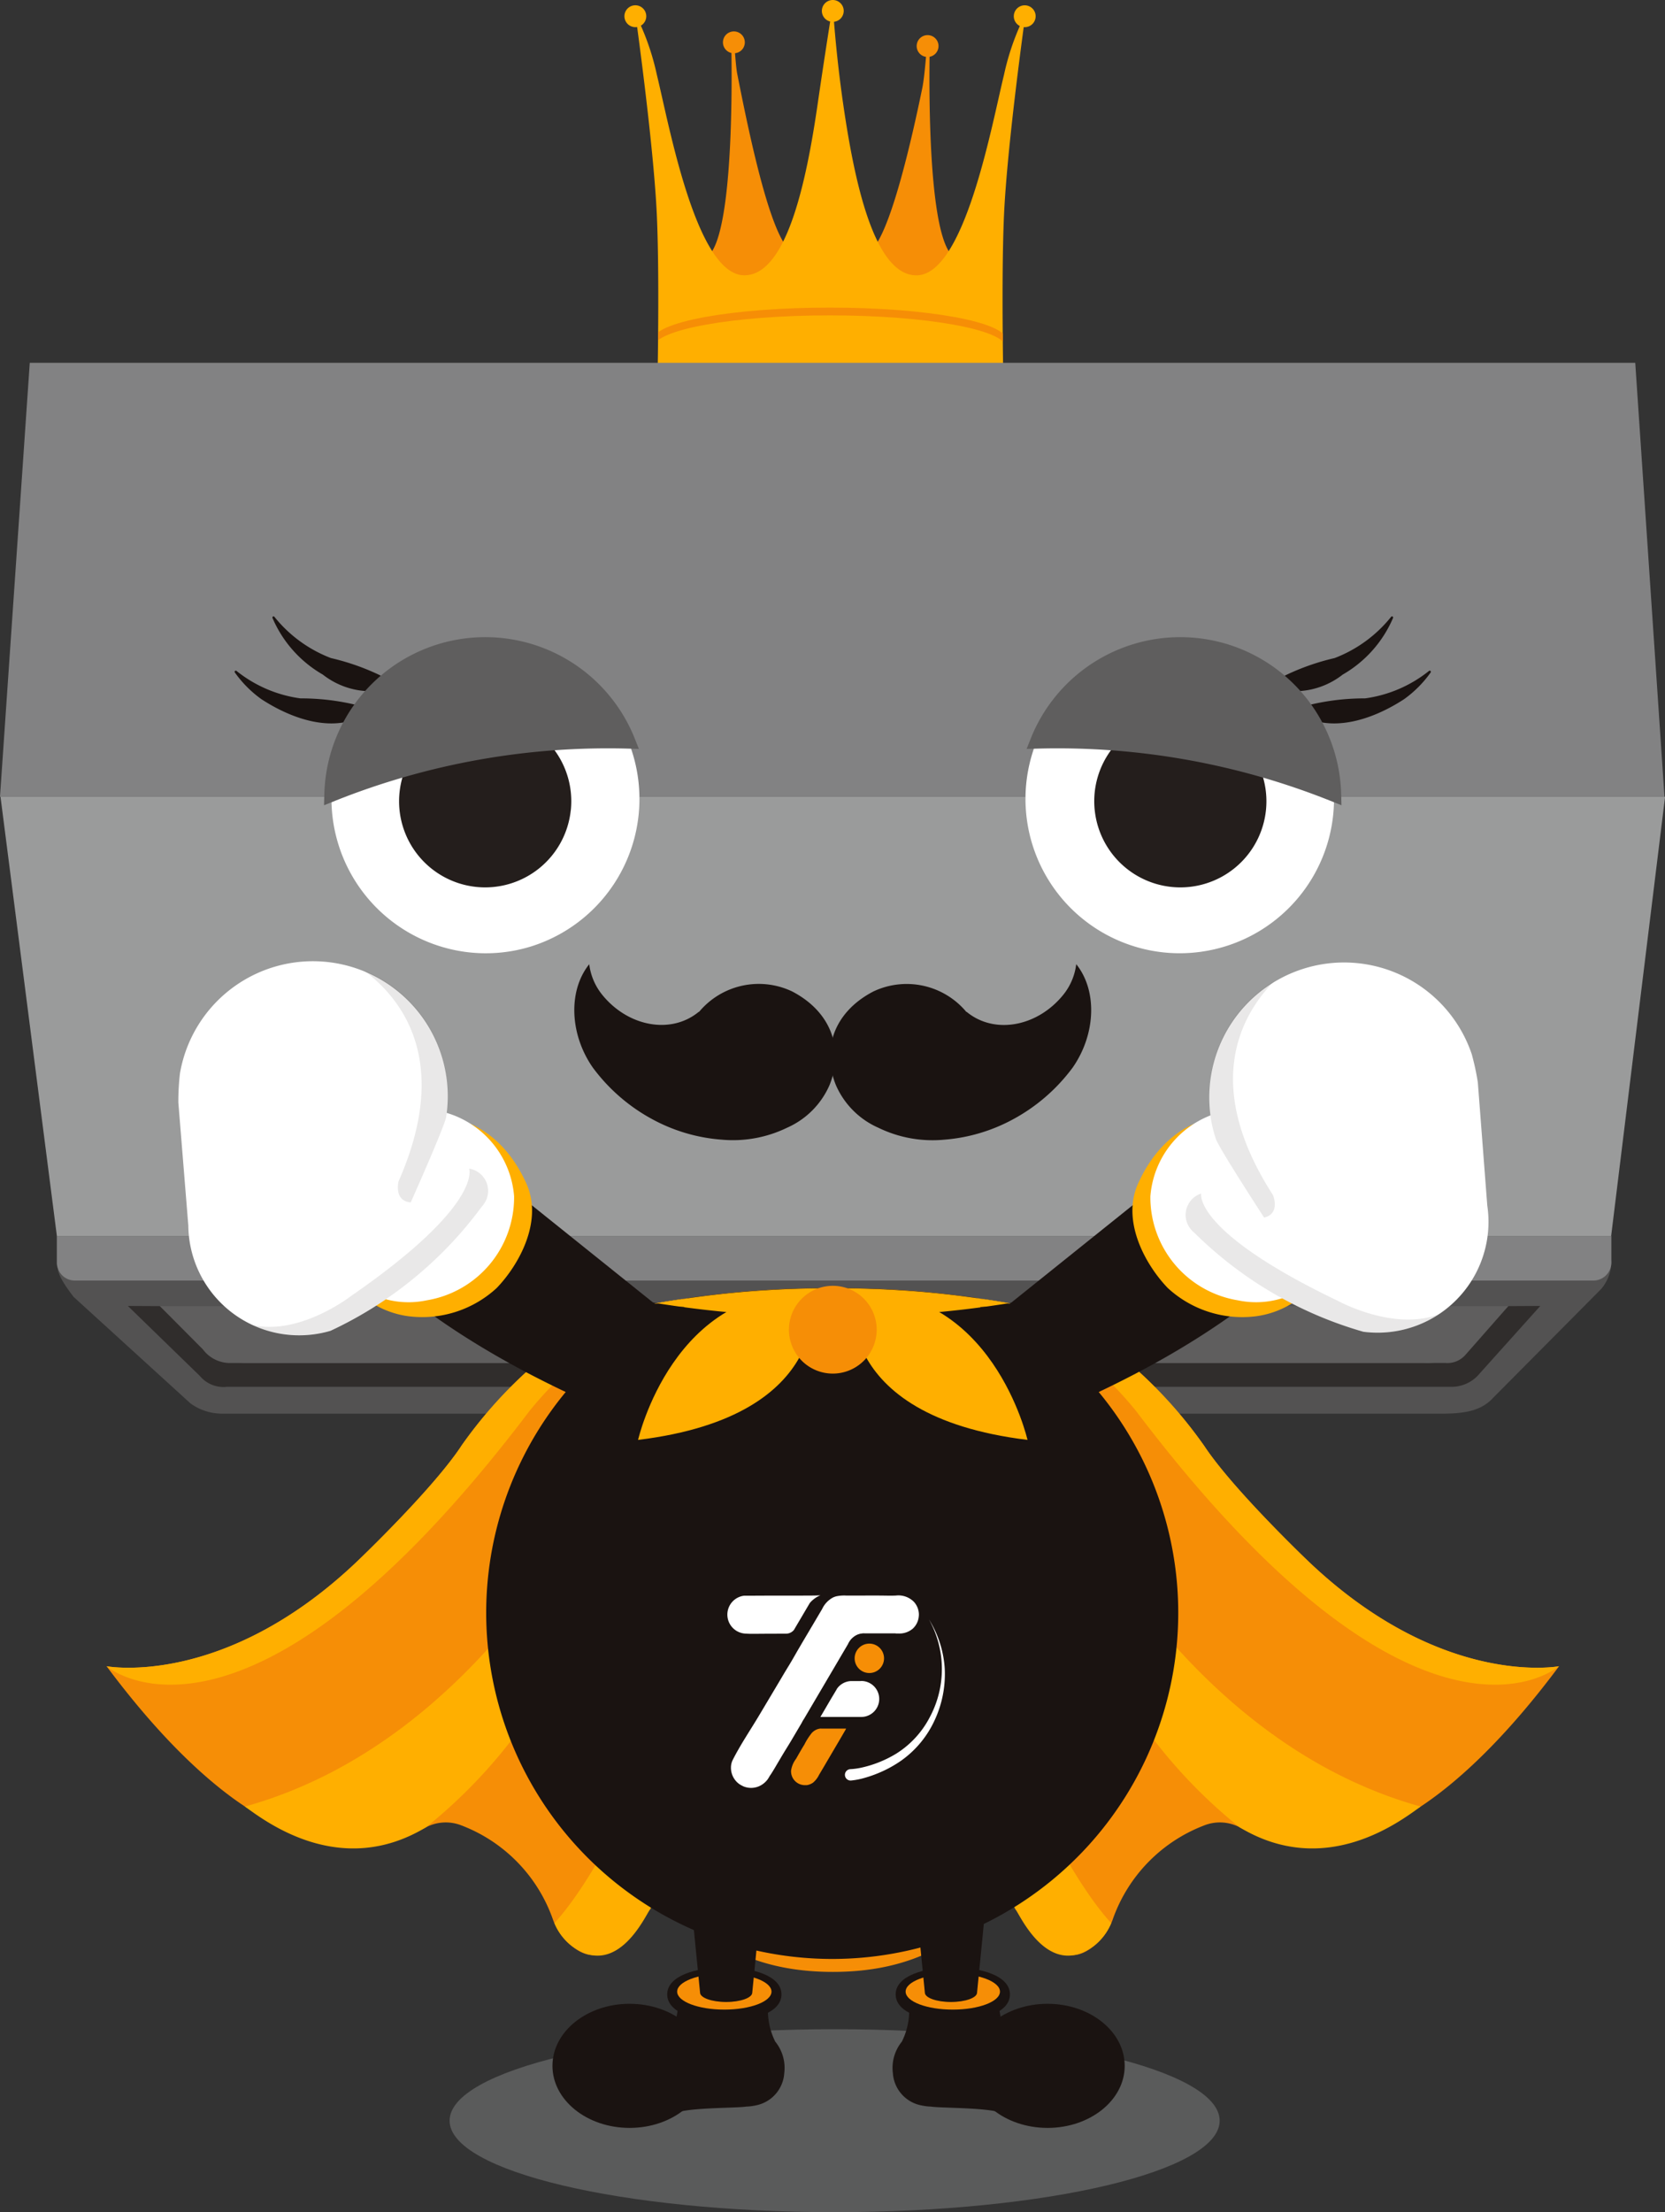 <svg xmlns="http://www.w3.org/2000/svg" xmlns:xlink="http://www.w3.org/1999/xlink" width="123.043" height="163.413" viewBox="0 0 123.043 163.413">
  <rect x="0" y="0" width="123.043" height="163.413" fill="#333333" stroke="none"/>
  <defs>
    <clipPath id="clip-path">
      <rect id="Rectangle_1692" data-name="Rectangle 1692" width="123.043" height="163.413" fill="none"/>
    </clipPath>
    <clipPath id="clip-path-3">
      <path id="Path_19895" data-name="Path 19895" d="M57.073,7.651c-.826,5.7-2.285,12.665-5.413,12.665-3.561,0-5.561-11.1-6.473-14.818A18.638,18.638,0,0,0,43.6,1.011s1.354,9.622,1.588,14.877.006,14.3.006,14.3c0,1.32,5.74,2.389,12.822,2.389S70.836,31.5,70.836,30.183c0,0-.227-9.042.008-14.3s1.59-14.877,1.59-14.877A18.6,18.6,0,0,0,70.844,5.5c-.912,3.719-2.913,14.818-6.473,14.818-3.128,0-4.587-6.962-5.414-12.665C58.384,3.7,58.19.374,58.19.3c0,.073-.544,3.4-1.117,7.35" transform="translate(-43.599 -0.301)" fill="none"/>
    </clipPath>
    <clipPath id="clip-path-5">
      <rect id="Rectangle_1686" data-name="Rectangle 1686" width="56.909" height="13.516" fill="none"/>
    </clipPath>
    <clipPath id="clip-path-6">
      <rect id="Rectangle_1687" data-name="Rectangle 1687" width="15.731" height="9.318" fill="none"/>
    </clipPath>
    <clipPath id="clip-path-7">
      <rect id="Rectangle_1688" data-name="Rectangle 1688" width="4.454" height="20.174" fill="none"/>
    </clipPath>
  </defs>
  <g id="Group_3118" data-name="Group 3118" clip-path="url(#clip-path)">
    <g id="Group_3098" data-name="Group 3098">
      <g id="Group_3097" data-name="Group 3097" clip-path="url(#clip-path)">
        <path id="Path_19887" data-name="Path 19887" d="M66.71,18.582c-1.971-2.273-1.564-15.855-1.564-15.855l-.168-.046c-.082.677-.2,2.673-.4,3.643-.8,3.894-2.185,9.816-3.472,11.609a4.975,4.975,0,0,1-3.136,1.523h0s-2.556-.229-3.485-1.523c-1.429-1.99-2.829-8.905-3.571-12.648-.135-.681-.195-2.195-.27-2.6l-.183.045s.391,13.583-1.581,15.857a2.564,2.564,0,0,1-2.412.87v7.277H69.123V19.452a2.566,2.566,0,0,1-2.413-.87" transform="translate(3.574 0.206)" fill="#f68e06"/>
        <path id="Path_19888" data-name="Path 19888" d="M44.463,1.173a.807.807,0,1,1-.807-.81.808.808,0,0,1,.807.81" transform="translate(3.296 0.028)" fill="#ffaf00"/>
        <path id="Path_19889" data-name="Path 19889" d="M58.012.81A.807.807,0,1,1,57.206,0a.808.808,0,0,1,.807.81" transform="translate(4.338)" fill="#ffaf00"/>
        <path id="Path_19890" data-name="Path 19890" d="M71.183,1.175a.807.807,0,1,1-.807-.81.808.808,0,0,1,.807.81" transform="translate(5.351 0.028)" fill="#ffaf00"/>
        <path id="Path_19891" data-name="Path 19891" d="M51.226,2.964a.808.808,0,1,1-.808-.81.81.81,0,0,1,.808.81" transform="translate(3.816 0.166)" fill="#f68e06"/>
        <path id="Path_19892" data-name="Path 19892" d="M64.518,3.22a.807.807,0,1,1-.807-.81.807.807,0,0,1,.807.81" transform="translate(4.838 0.185)" fill="#f68e06"/>
        <path id="Path_19893" data-name="Path 19893" d="M72.432,1.01A18.686,18.686,0,0,0,70.843,5.5c-.911,3.719-2.912,14.817-6.472,14.817-3.128,0-4.588-6.961-5.414-12.663C58.384,3.7,58.19.374,58.19.3c0,.073-.544,3.4-1.117,7.35-.826,5.7-2.285,12.663-5.414,12.663-3.56,0-5.561-11.1-6.472-14.817A18.662,18.662,0,0,0,43.6,1.01s1.353,9.623,1.588,14.877.006,14.3.006,14.3c0,1.319,5.74,2.389,12.822,2.389S70.836,31.5,70.836,30.183c0,0-.228-9.043.006-14.3S72.432,1.01,72.432,1.01" transform="translate(3.353 0.023)" fill="#ffaf00"/>
      </g>
    </g>
    <g id="Group_3100" data-name="Group 3100" transform="translate(46.952 0.324)">
      <g id="Group_3099" data-name="Group 3099" clip-path="url(#clip-path-3)">
        <path id="Path_19894" data-name="Path 19894" d="M57.869,21.673c-7.122,0-12.9,1.046-13.034,2.343-.008-.33-.012-.529-.012-.529,0-1.319,5.84-2.389,13.046-2.389s13.046,1.069,13.046,2.389c0,0-.005.2-.013.529-.132-1.3-5.911-2.343-13.033-2.343" transform="translate(-43.505 1.299)" fill="#f68e06"/>
      </g>
    </g>
    <g id="Group_3117" data-name="Group 3117">
      <g id="Group_3116" data-name="Group 3116" clip-path="url(#clip-path)">
        <path id="Path_19896" data-name="Path 19896" d="M57.9,29.9c-7,0-12.68-1.046-12.81-2.343-.008.33-.012.529-.012.529,0,1.319,5.74,2.389,12.822,2.389s12.822-1.069,12.822-2.389c0,0-.005-.2-.013-.529C70.58,28.856,64.9,29.9,57.9,29.9" transform="translate(3.467 2.12)" fill="#f68e06"/>
        <path id="Path_19897" data-name="Path 19897" d="M120.844,24.887l2.161,32.055H0L2.2,24.887Z" transform="translate(0 1.914)" fill="#828283"/>
        <path id="Path_19898" data-name="Path 19898" d="M.034,54.652,4.2,87.1h114.86l3.985-32.445Z" transform="translate(0.003 4.204)" fill="#9a9b9b"/>
        <path id="Path_19899" data-name="Path 19899" d="M40.518,66.134c-1.578,1.96-1.451,5.183.255,7.635a13.372,13.372,0,0,0,4.483,3.865A12.692,12.692,0,0,0,50.3,79.1a9.143,9.143,0,0,0,4.83-.88,6.112,6.112,0,0,0,3.134-3.134c1.058-2.574.227-5.382-2.758-6.936a5.744,5.744,0,0,0-6.885,1.522v-.027c-2.045,1.7-5.223,1.119-7.138-1.235a4.45,4.45,0,0,1-.97-2.269Z" transform="translate(3.031 5.087)" fill="#1a1311" fill-rule="evenodd"/>
        <path id="Path_19900" data-name="Path 19900" d="M75.15,66.134c1.577,1.96,1.45,5.183-.256,7.635a13.379,13.379,0,0,1-4.482,3.865,12.7,12.7,0,0,1-5.044,1.47,9.141,9.141,0,0,1-4.83-.88A6.108,6.108,0,0,1,57.4,75.091c-1.059-2.574-.228-5.382,2.757-6.936a5.745,5.745,0,0,1,6.886,1.522v-.027c2.046,1.7,5.223,1.119,7.138-1.235a4.441,4.441,0,0,0,.97-2.269Z" transform="translate(4.381 5.087)" fill="#1a1311" fill-rule="evenodd"/>
        <path id="Path_19901" data-name="Path 19901" d="M118.77,86.676c0-.681-.42-.4-1.007-.726a1.868,1.868,0,0,0-.923-.242H5.826a1.868,1.868,0,0,0-.923.242c-.587.328-.934.464-.934,1.145,0,.662,1.066,1.971,1.164,2.114l8.636,7.867a3.959,3.959,0,0,0,2.33.758h90.2c1.595,0,2.869-.195,3.763-1.194l7.969-8.023a3.13,3.13,0,0,0,.739-1.941" transform="translate(0.305 6.592)" fill="#535252"/>
        <path id="Path_19902" data-name="Path 19902" d="M104.56,93.794a2.929,2.929,0,0,0,2.467-1l3.761-3.2,2.364-.013L108.5,94.762a2.685,2.685,0,0,1-1.892.793H16.085a2.263,2.263,0,0,1-1.98-.793L8.774,89.581l2.364.013,3.761,3.2a3.908,3.908,0,0,0,2.528,1Z" transform="translate(0.675 6.89)" fill="#302d2c"/>
        <path id="Path_19903" data-name="Path 19903" d="M16.273,93.793a2.5,2.5,0,0,1-2.119-1l-3.183-3.2h99.649L107.446,93.2a1.766,1.766,0,0,1-1.483.591Z" transform="translate(0.844 6.891)" fill="#5f5e5e"/>
        <path id="Path_19904" data-name="Path 19904" d="M3.9,84.781v1.968A1.337,1.337,0,0,0,5.24,88.075h112.2a1.337,1.337,0,0,0,1.34-1.327V84.781Z" transform="translate(0.3 6.521)" fill="#828283"/>
        <path id="Path_19905" data-name="Path 19905" d="M27.916,47.479a5.779,5.779,0,0,1-5.5-.9A8.824,8.824,0,0,1,18.7,42.4a.09.09,0,0,1,.042-.114.086.086,0,0,1,.1.028,9.86,9.86,0,0,0,4.176,3.046,17.359,17.359,0,0,1,4.9,1.949.1.1,0,0,1-.008.167Z" transform="translate(1.438 3.252)" fill="#1a1311"/>
        <path id="Path_19906" data-name="Path 19906" d="M26.167,48.992c-2.482,1.793-5.764.632-8.081-.877a8.4,8.4,0,0,1-1.969-1.976.085.085,0,0,1,.121-.117,9.628,9.628,0,0,0,4.72,2.029,17.469,17.469,0,0,1,5.179.772.1.1,0,0,1,.03.169" transform="translate(1.238 3.538)" fill="#1a1311"/>
        <path id="Path_19907" data-name="Path 19907" d="M32.621,66.916a11.425,11.425,0,0,1-5.4-20.388,11.314,11.314,0,0,1,8.4-2.228,11.42,11.42,0,0,1,1.9,22.207,11.3,11.3,0,0,1-4.9.409" transform="translate(1.75 3.399)" fill="#fff"/>
        <path id="Path_19908" data-name="Path 19908" d="M40.072,56.095A6.361,6.361,0,1,1,34.4,49.09a6.355,6.355,0,0,1,5.675,7.005" transform="translate(2.106 3.773)" fill="#241e1c"/>
        <path id="Path_19909" data-name="Path 19909" d="M44.666,51.366a11.36,11.36,0,0,0-21.82,2.72,11.713,11.713,0,0,0-.094,1.2,54.872,54.872,0,0,1,21.914-3.923" transform="translate(1.75 3.399)" fill="#5f5e5e"/>
        <path id="Path_19910" data-name="Path 19910" d="M44.666,51.366a11.36,11.36,0,0,0-21.82,2.72,11.713,11.713,0,0,0-.094,1.2A54.872,54.872,0,0,1,44.666,51.366Z" transform="translate(1.75 3.399)" fill="none" stroke="#5f5e5e" stroke-miterlimit="10" stroke-width="1.07"/>
        <path id="Path_19911" data-name="Path 19911" d="M87.036,47.479a5.779,5.779,0,0,0,5.5-.9A8.824,8.824,0,0,0,96.253,42.4a.09.09,0,0,0-.042-.114.086.086,0,0,0-.1.028,9.86,9.86,0,0,1-4.176,3.046,17.359,17.359,0,0,0-4.9,1.949.1.1,0,0,0,.008.167Z" transform="translate(6.691 3.252)" fill="#1a1311"/>
        <path id="Path_19912" data-name="Path 19912" d="M88.844,48.992c2.482,1.793,5.764.632,8.081-.877a8.4,8.4,0,0,0,1.969-1.976.085.085,0,0,0-.121-.117,9.628,9.628,0,0,1-4.72,2.029,17.469,17.469,0,0,0-5.179.772.1.1,0,0,0-.03.169" transform="translate(6.831 3.538)" fill="#1a1311"/>
        <path id="Path_19913" data-name="Path 19913" d="M78.391,66.506a11.4,11.4,0,1,1,4.9.409,11.346,11.346,0,0,1-4.9-.409" transform="translate(5.416 3.399)" fill="#fff"/>
        <path id="Path_19914" data-name="Path 19914" d="M75.126,56.095A6.361,6.361,0,1,0,80.8,49.09a6.355,6.355,0,0,0-5.675,7.005" transform="translate(5.776 3.773)" fill="#241e1c"/>
        <path id="Path_19915" data-name="Path 19915" d="M71.188,51.366a11.36,11.36,0,0,1,21.82,2.72,11.711,11.711,0,0,1,.094,1.2,54.872,54.872,0,0,0-21.914-3.923" transform="translate(5.476 3.399)" fill="#5f5e5e"/>
        <path id="Path_19916" data-name="Path 19916" d="M71.188,51.366a11.36,11.36,0,0,1,21.82,2.72,11.711,11.711,0,0,1,.094,1.2A54.872,54.872,0,0,0,71.188,51.366Z" transform="translate(5.476 3.399)" fill="none" stroke="#5f5e5e" stroke-miterlimit="10" stroke-width="1.07"/>
        <g id="Group_3103" data-name="Group 3103" transform="translate(33.224 149.898)" opacity="0.3">
          <g id="Group_3102" data-name="Group 3102">
            <g id="Group_3101" data-name="Group 3101" clip-path="url(#clip-path-5)">
              <path id="Path_19917" data-name="Path 19917" d="M87.76,145.95c0,3.733-12.74,6.758-28.454,6.758s-28.454-3.025-28.454-6.758,12.74-6.758,28.454-6.758,28.454,3.025,28.454,6.758" transform="translate(-30.851 -139.192)" fill="#b6b7b8"/>
            </g>
          </g>
        </g>
        <path id="Path_19918" data-name="Path 19918" d="M96.11,108.523s-5.527-5.261-7.67-8.495a33.423,33.423,0,0,0-10.472-9.644A65.045,65.045,0,0,0,60.981,88.37a65.054,65.054,0,0,0-16.988,2.015,33.438,33.438,0,0,0-10.472,9.644c-2.143,3.234-7.67,8.495-7.67,8.495-9.872,9.413-18.537,7.765-18.537,7.765,8.014,10.757,13.426,11.973,13.426,11.973,4.077,2.515,8.261.93,10.184-.079a3.154,3.154,0,0,1,2.629-.13,11.507,11.507,0,0,1,6.721,6.875,4.464,4.464,0,0,0,1.373,1.993c2.843,2.348,4.064-1.885,4.064-1.885a1.639,1.639,0,0,1,1.569-1.456c2.158-1.024,3.952,5.288,13.685,5.288H61c9.733,0,11.527-6.312,13.685-5.288a1.64,1.64,0,0,1,1.57,1.456s1.22,4.232,4.063,1.885a4.464,4.464,0,0,0,1.373-1.993,11.506,11.506,0,0,1,6.722-6.875,3.155,3.155,0,0,1,2.629.13c1.922,1.009,6.107,2.593,10.183.079,0,0,5.411-1.216,13.426-11.973,0,0-8.665,1.649-18.537-7.765" transform="translate(0.563 6.797)" fill="#f68e06"/>
        <path id="Path_19919" data-name="Path 19919" d="M45.115,133.235c1.664-3.14,5.152-13.449,7.84-31.511,0,0-8.126,25.044-14.91,32.515a4.064,4.064,0,0,0,1.24,1.654c3.459,2.614,5.576-2.446,5.83-2.659" transform="translate(2.926 7.824)" fill="#ffaf00"/>
        <path id="Path_19920" data-name="Path 19920" d="M16.809,125.794c1.579,1.149,7.087,5.334,13.385,1.529A38.048,38.048,0,0,0,44.377,99.532s-8.794,21.048-27.568,26.262" transform="translate(1.293 7.656)" fill="#ffaf00"/>
        <path id="Path_19921" data-name="Path 19921" d="M70.246,133.235c-1.664-3.14-5.152-13.449-7.84-31.511,0,0,8.126,25.044,14.91,32.515a4.064,4.064,0,0,1-1.24,1.654c-3.459,2.614-5.576-2.446-5.83-2.659" transform="translate(4.8 7.824)" fill="#ffaf00"/>
        <path id="Path_19922" data-name="Path 19922" d="M99.456,125.794c-1.579,1.149-7.087,5.334-13.385,1.529A38.048,38.048,0,0,1,71.888,99.532s8.794,21.048,27.568,26.262" transform="translate(5.529 7.656)" fill="#ffaf00"/>
        <path id="Path_19923" data-name="Path 19923" d="M33.521,99.972c-2.143,3.235-7.67,8.495-7.67,8.495-9.872,9.413-18.537,7.765-18.537,7.765s10.225,8.918,31.25-18.854A27.556,27.556,0,0,1,49.854,89.1a47.953,47.953,0,0,0-5.9,1.237,33.464,33.464,0,0,0-10.439,9.634" transform="translate(0.563 6.853)" fill="#ffaf00"/>
        <path id="Path_19924" data-name="Path 19924" d="M91.482,108.467s-5.527-5.26-7.67-8.495a33.454,33.454,0,0,0-10.437-9.634,47.973,47.973,0,0,0-5.9-1.237,27.549,27.549,0,0,1,11.29,8.277c21.026,27.772,31.25,18.854,31.25,18.854s-8.665,1.649-18.537-7.765" transform="translate(5.19 6.853)" fill="#ffaf00"/>
        <path id="Path_19925" data-name="Path 19925" d="M42.12,90.167v5.064H74.487V90.167A66.89,66.89,0,0,0,58.3,88.37a66.893,66.893,0,0,0-16.184,1.8" transform="translate(3.24 6.797)" fill="#1a1311"/>
        <path id="Path_19926" data-name="Path 19926" d="M69.543,89.074a79.719,79.719,0,0,0-21.251.016,25.571,25.571,0,1,0,21.251-.016" transform="translate(2.566 6.797)" fill="#1a1311"/>
        <path id="Path_19927" data-name="Path 19927" d="M72.4,88.795c-.985.238-2.053.453-3.189.645,1.124.208,2.2.438,3.189.695Z" transform="translate(5.324 6.83)" fill="#1a1311"/>
        <path id="Path_19928" data-name="Path 19928" d="M42.12,90.135c.994-.257,2.066-.488,3.19-.7-1.136-.192-2.2-.407-3.19-.645Z" transform="translate(3.24 6.83)" fill="#1a1311"/>
        <path id="Path_19929" data-name="Path 19929" d="M45.083,89.473a79.517,79.517,0,0,0,12.992,1,79.582,79.582,0,0,0,13-1,72.821,72.821,0,0,0-13-1.1,72.78,72.78,0,0,0-12.992,1.1" transform="translate(3.468 6.797)" fill="#ffaf00"/>
        <path id="Path_19930" data-name="Path 19930" d="M38.848,87.806a27.835,27.835,0,0,0,3.524,1.073V87.711c-1.188.029-2.376.059-3.524.095" transform="translate(2.988 6.746)" fill="#ffaf00"/>
        <path id="Path_19931" data-name="Path 19931" d="M75.7,87.806c-1.149-.036-2.337-.066-3.526-.095v1.167A27.874,27.874,0,0,0,75.7,87.806" transform="translate(5.551 6.746)" fill="#ffaf00"/>
        <path id="Path_19932" data-name="Path 19932" d="M56.648,88.635S58.49,97.753,43.786,99.55c0,0,2.606-11.479,12.862-10.915" transform="translate(3.368 6.816)" fill="#ffaf00"/>
        <path id="Path_19933" data-name="Path 19933" d="M58.572,88.635S56.729,97.753,71.433,99.55c0,0-2.605-11.479-12.861-10.915" transform="translate(4.499 6.816)" fill="#ffaf00"/>
        <path id="Path_19934" data-name="Path 19934" d="M60.622,91.446A3.242,3.242,0,1,1,57.38,88.2a3.242,3.242,0,0,1,3.243,3.243" transform="translate(4.164 6.784)" fill="#f68e06"/>
        <path id="Path_19935" data-name="Path 19935" d="M66.593,142.033c0,2.532,2.553,4.584,5.7,4.584s5.7-2.053,5.7-4.584-2.553-4.584-5.7-4.584-5.7,2.053-5.7,4.584" transform="translate(5.122 10.572)" fill="#1a1311"/>
        <path id="Path_19936" data-name="Path 19936" d="M61.266,142.614a3.077,3.077,0,0,1,.671-2.291,5.166,5.166,0,0,0,.277-3.934l6.84.12s-.14,3.967,2,4.691c-1.576,2-.563,2.162-1.627,4.462-.728-.484-4.688-.418-5.357-.54a3.241,3.241,0,0,1-.593-.068c-.015,0-.031,0-.047,0l.005-.008a2.6,2.6,0,0,1-2.166-2.428" transform="translate(4.712 10.491)" fill="#1a1311"/>
        <path id="Path_19937" data-name="Path 19937" d="M61.463,136.945c0-1.374,2.12-1.989,4.222-1.989s4.222.615,4.222,1.989-2.12,1.989-4.222,1.989-4.222-.615-4.222-1.989" transform="translate(4.727 10.38)" fill="#1a1311"/>
        <path id="Path_19938" data-name="Path 19938" d="M62.146,136.708c0,.734,1.56,1.329,3.485,1.329s3.486-.594,3.486-1.329-1.56-1.329-3.486-1.329-3.485.594-3.485,1.329" transform="translate(4.78 10.413)" fill="#f68e06"/>
        <path id="Path_19939" data-name="Path 19939" d="M65.448,129.841H68.1l-.726,7.366c0,.382-.864.694-1.929.694s-1.929-.311-1.929-.694l-.726-7.366Z" transform="translate(4.83 9.987)" fill="#1a1311"/>
        <path id="Path_19940" data-name="Path 19940" d="M49.31,142.033c0,2.532-2.553,4.584-5.7,4.584s-5.7-2.053-5.7-4.584,2.553-4.584,5.7-4.584,5.7,2.053,5.7,4.584" transform="translate(2.916 10.572)" fill="#1a1311"/>
        <path id="Path_19941" data-name="Path 19941" d="M54.52,142.614a3.077,3.077,0,0,0-.671-2.291,5.166,5.166,0,0,1-.277-3.934l-6.839.12s.14,3.967-2,4.691c1.576,2,.563,2.162,1.627,4.462.728-.484,4.688-.418,5.357-.54a3.241,3.241,0,0,0,.593-.068c.015,0,.031,0,.047,0l-.005-.008a2.6,2.6,0,0,0,2.166-2.428" transform="translate(3.441 10.491)" fill="#1a1311"/>
        <path id="Path_19942" data-name="Path 19942" d="M50.007,138.934c-2.1,0-4.222-.615-4.222-1.989s2.12-1.989,4.222-1.989,4.222.615,4.222,1.989-2.12,1.989-4.222,1.989" transform="translate(3.522 10.38)" fill="#1a1311"/>
        <path id="Path_19943" data-name="Path 19943" d="M53.439,136.708c0,.734-1.56,1.329-3.485,1.329s-3.486-.594-3.486-1.329,1.56-1.329,3.486-1.329,3.485.594,3.485,1.329" transform="translate(3.574 10.413)" fill="#f68e06"/>
        <path id="Path_19944" data-name="Path 19944" d="M50.02,129.841H47.365l.726,7.366c0,.382.864.694,1.929.694s1.929-.311,1.929-.694l.726-7.366Z" transform="translate(3.643 9.987)" fill="#1a1311"/>
        <path id="Path_19945" data-name="Path 19945" d="M59.311,115.312a.393.393,0,0,0-.072,0v0h-.653c-.033,0-.068,0-.1.005l-.044.005a1.33,1.33,0,0,0-.932.574l0,.009-.073.124-.056.094-.3.5-.4.685-.383.655h.448l1.844,0h.653v0a.523.523,0,0,0,.072,0,1.329,1.329,0,0,0,0-2.658" transform="translate(4.33 8.869)" fill="#fff"/>
        <path id="Path_19946" data-name="Path 19946" d="M56.334,109.445l-1.256.006-1.046,0-.88,0H52.9l-1.214.006h-.533a1.406,1.406,0,0,0,.088,2.8h.009c.122.005.242.015.365.015.364,0,.73,0,1.1-.005h.228l1.325-.006a.743.743,0,0,0,.57-.283l.055-.095.043-.074.41-.694.344-.584.311-.528a1.894,1.894,0,0,1,.29-.283,1.853,1.853,0,0,1,.5-.29Z" transform="translate(3.839 8.418)" fill="#fff"/>
        <path id="Path_19947" data-name="Path 19947" d="M64.044,110.911a1.4,1.4,0,0,1-.439.972,1.516,1.516,0,0,1-1.051.367c-.072,0-.146,0-.221,0l.005-.012-2.31,0a.959.959,0,0,0-.1,0c-.027,0-.054,0-.079.008l-.069.011-.011,0-.012,0a.7.7,0,0,0-.079.019,1.136,1.136,0,0,0-.206.072l-.038.018a1.322,1.322,0,0,0-.2.126.439.439,0,0,0-.055.045c-.019.015-.039.032-.057.05l-.009.009c-.016.014-.031.029-.046.044a.937.937,0,0,0-.084.1,1.123,1.123,0,0,0-.111.167.793.793,0,0,0-.04.073c-.009.016-.016.037-.025.055l-.683,1.161-.014.025-2.55,4.332a2.157,2.157,0,0,0-.152.255c-.009.016-.016.033-.025.05l-.674,1.142c-.419.71-.488.786-.907,1.5-.124.209-.248.417-.37.627-.094.159-.191.318-.29.473-.05.078-.107.153-.153.234a1.847,1.847,0,0,1-.142.222,1.622,1.622,0,0,1-.348.328,1.479,1.479,0,0,1-1.427.154c-.1-.051-.2-.1-.292-.163a1.483,1.483,0,0,1-.62-1.26,1.25,1.25,0,0,1,.127-.519c.577-1.142,1.305-2.208,1.96-3.307q.737-1.236,1.474-2.474.141-.234.279-.471c.155-.261.312-.519.472-.78.258-.424.5-.866.753-1.294.234-.4.465-.79.7-1.185.08-.135.157-.267.237-.4l.739-1.251a1.85,1.85,0,0,1,.782-.835,1.259,1.259,0,0,1,.277-.1,2.824,2.824,0,0,1,.706-.053c.222,0,.445,0,.664,0s.465,0,.7,0h.006s1.082-.005,1.087,0c.407,0,.816.019,1.221,0a1.611,1.611,0,0,1,1.336.465,1.212,1.212,0,0,1,.141.184,1.4,1.4,0,0,1,.226.814" transform="translate(3.858 8.418)" fill="#fff"/>
        <path id="Path_19948" data-name="Path 19948" d="M56.489,118.568a.233.233,0,0,0-.061.006.524.524,0,0,0-.061.01h-.009l-.06.014a.907.907,0,0,0-.157.058.259.259,0,0,0-.03.015.914.914,0,0,0-.157.1.338.338,0,0,0-.043.034.538.538,0,0,0-.045.04l-.041.04a4.718,4.718,0,0,0-.56.874c-.215.341-.414.7-.614,1.048a1.885,1.885,0,0,0-.368.882v.038a1.023,1.023,0,0,0,.478.866,1.035,1.035,0,0,0,.381.145,1.247,1.247,0,0,0,.129.013h.064a.248.248,0,0,0,.041,0l.045,0h.01l.044-.005.027-.006.061-.012.024-.008a.178.178,0,0,0,.038-.014.9.9,0,0,0,.233-.108.183.183,0,0,0,.032-.02.317.317,0,0,0,.038-.029,1.714,1.714,0,0,0,.421-.552c.32-.54.274-.456.59-1l.974-1.656.311-.534.116-.2.005-.011v-.023l-1.779,0c-.026,0-.051,0-.074,0" transform="translate(4.175 9.119)" fill="#f68e06"/>
        <path id="Path_19949" data-name="Path 19949" d="M59.735,112.743a1.086,1.086,0,1,0,1.084,1.086,1.086,1.086,0,0,0-1.084-1.086" transform="translate(4.511 8.672)" fill="#f68e06"/>
        <path id="Path_19950" data-name="Path 19950" d="M58.388,122.144a4.984,4.984,0,0,0,.869-.125,8.431,8.431,0,0,0,2.531-1.031,6.945,6.945,0,0,0,2.46-2.678,7.522,7.522,0,0,0-.059-7.229,7.788,7.788,0,0,1,1.166,3.625,8.05,8.05,0,0,1-.729,3.789,7.47,7.47,0,0,1-2.489,3.02,8.857,8.857,0,0,1-1.744.943,8.754,8.754,0,0,1-.942.325,5.511,5.511,0,0,1-1.011.2.42.42,0,1,1-.08-.837.08.08,0,0,1,.023,0Z" transform="translate(4.46 8.544)" fill="#fff"/>
        <path id="Path_19951" data-name="Path 19951" d="M72.46,98.283c4.13-1.765,12.643-5.6,18.911-11.929.268-.277-6.121-4.45-6.891-5.2s-2-1.5-2.265-1.221L69.208,90.363l-1.952.042a17.56,17.56,0,0,1,5.2,7.879" transform="translate(5.173 6.144)" fill="#1a1311"/>
        <path id="Path_19952" data-name="Path 19952" d="M84.483,76.621c-2.138.032-4.794,1.432-6.362,4.932-1.234,2.756.538,5.974,2.2,7.7a8.12,8.12,0,0,0,6.507,2.088,6.707,6.707,0,0,0,5.434-4.346c.939-3.218-.8-10.477-7.776-10.373" transform="translate(5.977 5.893)" fill="#ffaf00" fill-rule="evenodd"/>
        <path id="Path_19953" data-name="Path 19953" d="M83.952,76.359a7,7,0,0,0-5.011,6.172A7.715,7.715,0,0,0,85.4,90.212a6.49,6.49,0,0,0,7.836-6.133c.179-4.37-3.971-9.635-9.28-7.72" transform="translate(6.071 5.842)" fill="#fff" fill-rule="evenodd"/>
        <path id="Path_19954" data-name="Path 19954" d="M22.527,16.858A9.963,9.963,0,0,0,8.145,3.067c-.5.523-3.462,5.882-3.462,5.882l-.1-3.72h0a1.661,1.661,0,0,0-3.259-.482H1.312l-.041.18,0,.008a29.154,29.154,0,0,0-.6,14.449A8.19,8.19,0,0,0,13.207,23.1l7.7-4.88a18.289,18.289,0,0,0,1.622-1.367" transform="matrix(0.469, -0.883, 0.883, 0.469, 83.318, 89.878)" fill="#fff"/>
        <g id="Group_3106" data-name="Group 3106" transform="matrix(0.469, -0.883, 0.883, 0.469, 85.521, 85.746)" opacity="0.1" style="mix-blend-mode: multiply;isolation: isolate">
          <g id="Group_3105" data-name="Group 3105">
            <g id="Group_3104" data-name="Group 3104" clip-path="url(#clip-path-6)">
              <path id="Path_19955" data-name="Path 19955" d="M1.779,8.733S.839,9.9,0,8.944c0,0,2.962-5.359,3.463-5.882A9.96,9.96,0,0,1,15.732,1.393C12.264.387,6.448.379,1.779,8.733" transform="translate(0 0)" fill="#1a1311"/>
            </g>
          </g>
        </g>
        <g id="Group_3109" data-name="Group 3109" transform="matrix(0.469, -0.883, 0.883, 0.469, 86.449, 91.543)" opacity="0.1">
          <g id="Group_3108" data-name="Group 3108">
            <g id="Group_3107" data-name="Group 3107" clip-path="url(#clip-path-7)">
              <path id="Path_19956" data-name="Path 19956" d="M.672,15.835a29.155,29.155,0,0,1,.6-14.449l0-.008.041-.18h.008A1.657,1.657,0,0,1,4.069.464S1.312,1.2,1.806,13.1c0,0-.076,4.742,2.647,7.073A8.182,8.182,0,0,1,.672,15.835" transform="translate(0 0)" fill="#1a1311"/>
            </g>
          </g>
        </g>
        <path id="Path_19957" data-name="Path 19957" d="M43.482,98.283c-4.13-1.765-12.644-5.6-18.912-11.929-.268-.277,6.122-4.45,6.891-5.2s2-1.5,2.265-1.221L46.732,90.363l1.954.042a17.551,17.551,0,0,0-5.2,7.879" transform="translate(1.889 6.144)" fill="#1a1311"/>
        <path id="Path_19958" data-name="Path 19958" d="M30.792,76.621c2.138.032,4.794,1.432,6.362,4.932,1.234,2.756-.538,5.974-2.2,7.7A8.12,8.12,0,0,1,28.45,91.34a6.707,6.707,0,0,1-5.434-4.346c-.939-3.218.8-10.477,7.776-10.373" transform="translate(1.752 5.893)" fill="#ffaf00" fill-rule="evenodd"/>
        <path id="Path_19959" data-name="Path 19959" d="M31.288,76.359A7,7,0,0,1,36.3,82.531a7.715,7.715,0,0,1-6.455,7.682,6.49,6.49,0,0,1-7.836-6.133c-.179-4.37,3.971-9.635,9.28-7.72" transform="translate(1.692 5.842)" fill="#fff" fill-rule="evenodd"/>
        <path id="Path_19960" data-name="Path 19960" d="M2.772,16.858A9.963,9.963,0,0,1,17.154,3.067c.5.523,3.462,5.882,3.462,5.882l.1-3.72h0a1.661,1.661,0,0,1,3.259-.482h.008l.041.18,0,.008a29.155,29.155,0,0,1,.6,14.449A8.19,8.19,0,0,1,12.091,23.1l-7.7-4.88a18.289,18.289,0,0,1-1.622-1.367" transform="matrix(0.602, 0.799, -0.799, 0.602, 25.094, 66.961)" fill="#fff"/>
        <g id="Group_3112" data-name="Group 3112" transform="matrix(0.602, 0.799, -0.799, 0.602, 28.029, 70.866)" opacity="0.1" style="mix-blend-mode: multiply;isolation: isolate">
          <g id="Group_3111" data-name="Group 3111">
            <g id="Group_3110" data-name="Group 3110" clip-path="url(#clip-path-6)">
              <path id="Path_19961" data-name="Path 19961" d="M13.953,8.733s.94,1.164,1.779.211c0,0-2.962-5.359-3.463-5.882A9.96,9.96,0,0,0,0,1.393C3.468.387,9.284.379,13.953,8.733" transform="translate(0 0)" fill="#1a1311"/>
            </g>
          </g>
        </g>
        <g id="Group_3115" data-name="Group 3115" transform="matrix(0.602, 0.799, -0.799, 0.602, 34.806, 85.743)" opacity="0.1">
          <g id="Group_3114" data-name="Group 3114">
            <g id="Group_3113" data-name="Group 3113" clip-path="url(#clip-path-7)">
              <path id="Path_19962" data-name="Path 19962" d="M3.781,15.835a29.155,29.155,0,0,0-.6-14.449l0-.008L3.141,1.2H3.134A1.657,1.657,0,0,0,.384.464S3.141,1.2,2.647,13.1c0,0,.076,4.742-2.647,7.073a8.224,8.224,0,0,0,1.787-1.3,8.165,8.165,0,0,0,1.994-3.036" transform="translate(0 0)" fill="#1a1311"/>
            </g>
          </g>
        </g>
      </g>
    </g>
  </g>
</svg>
